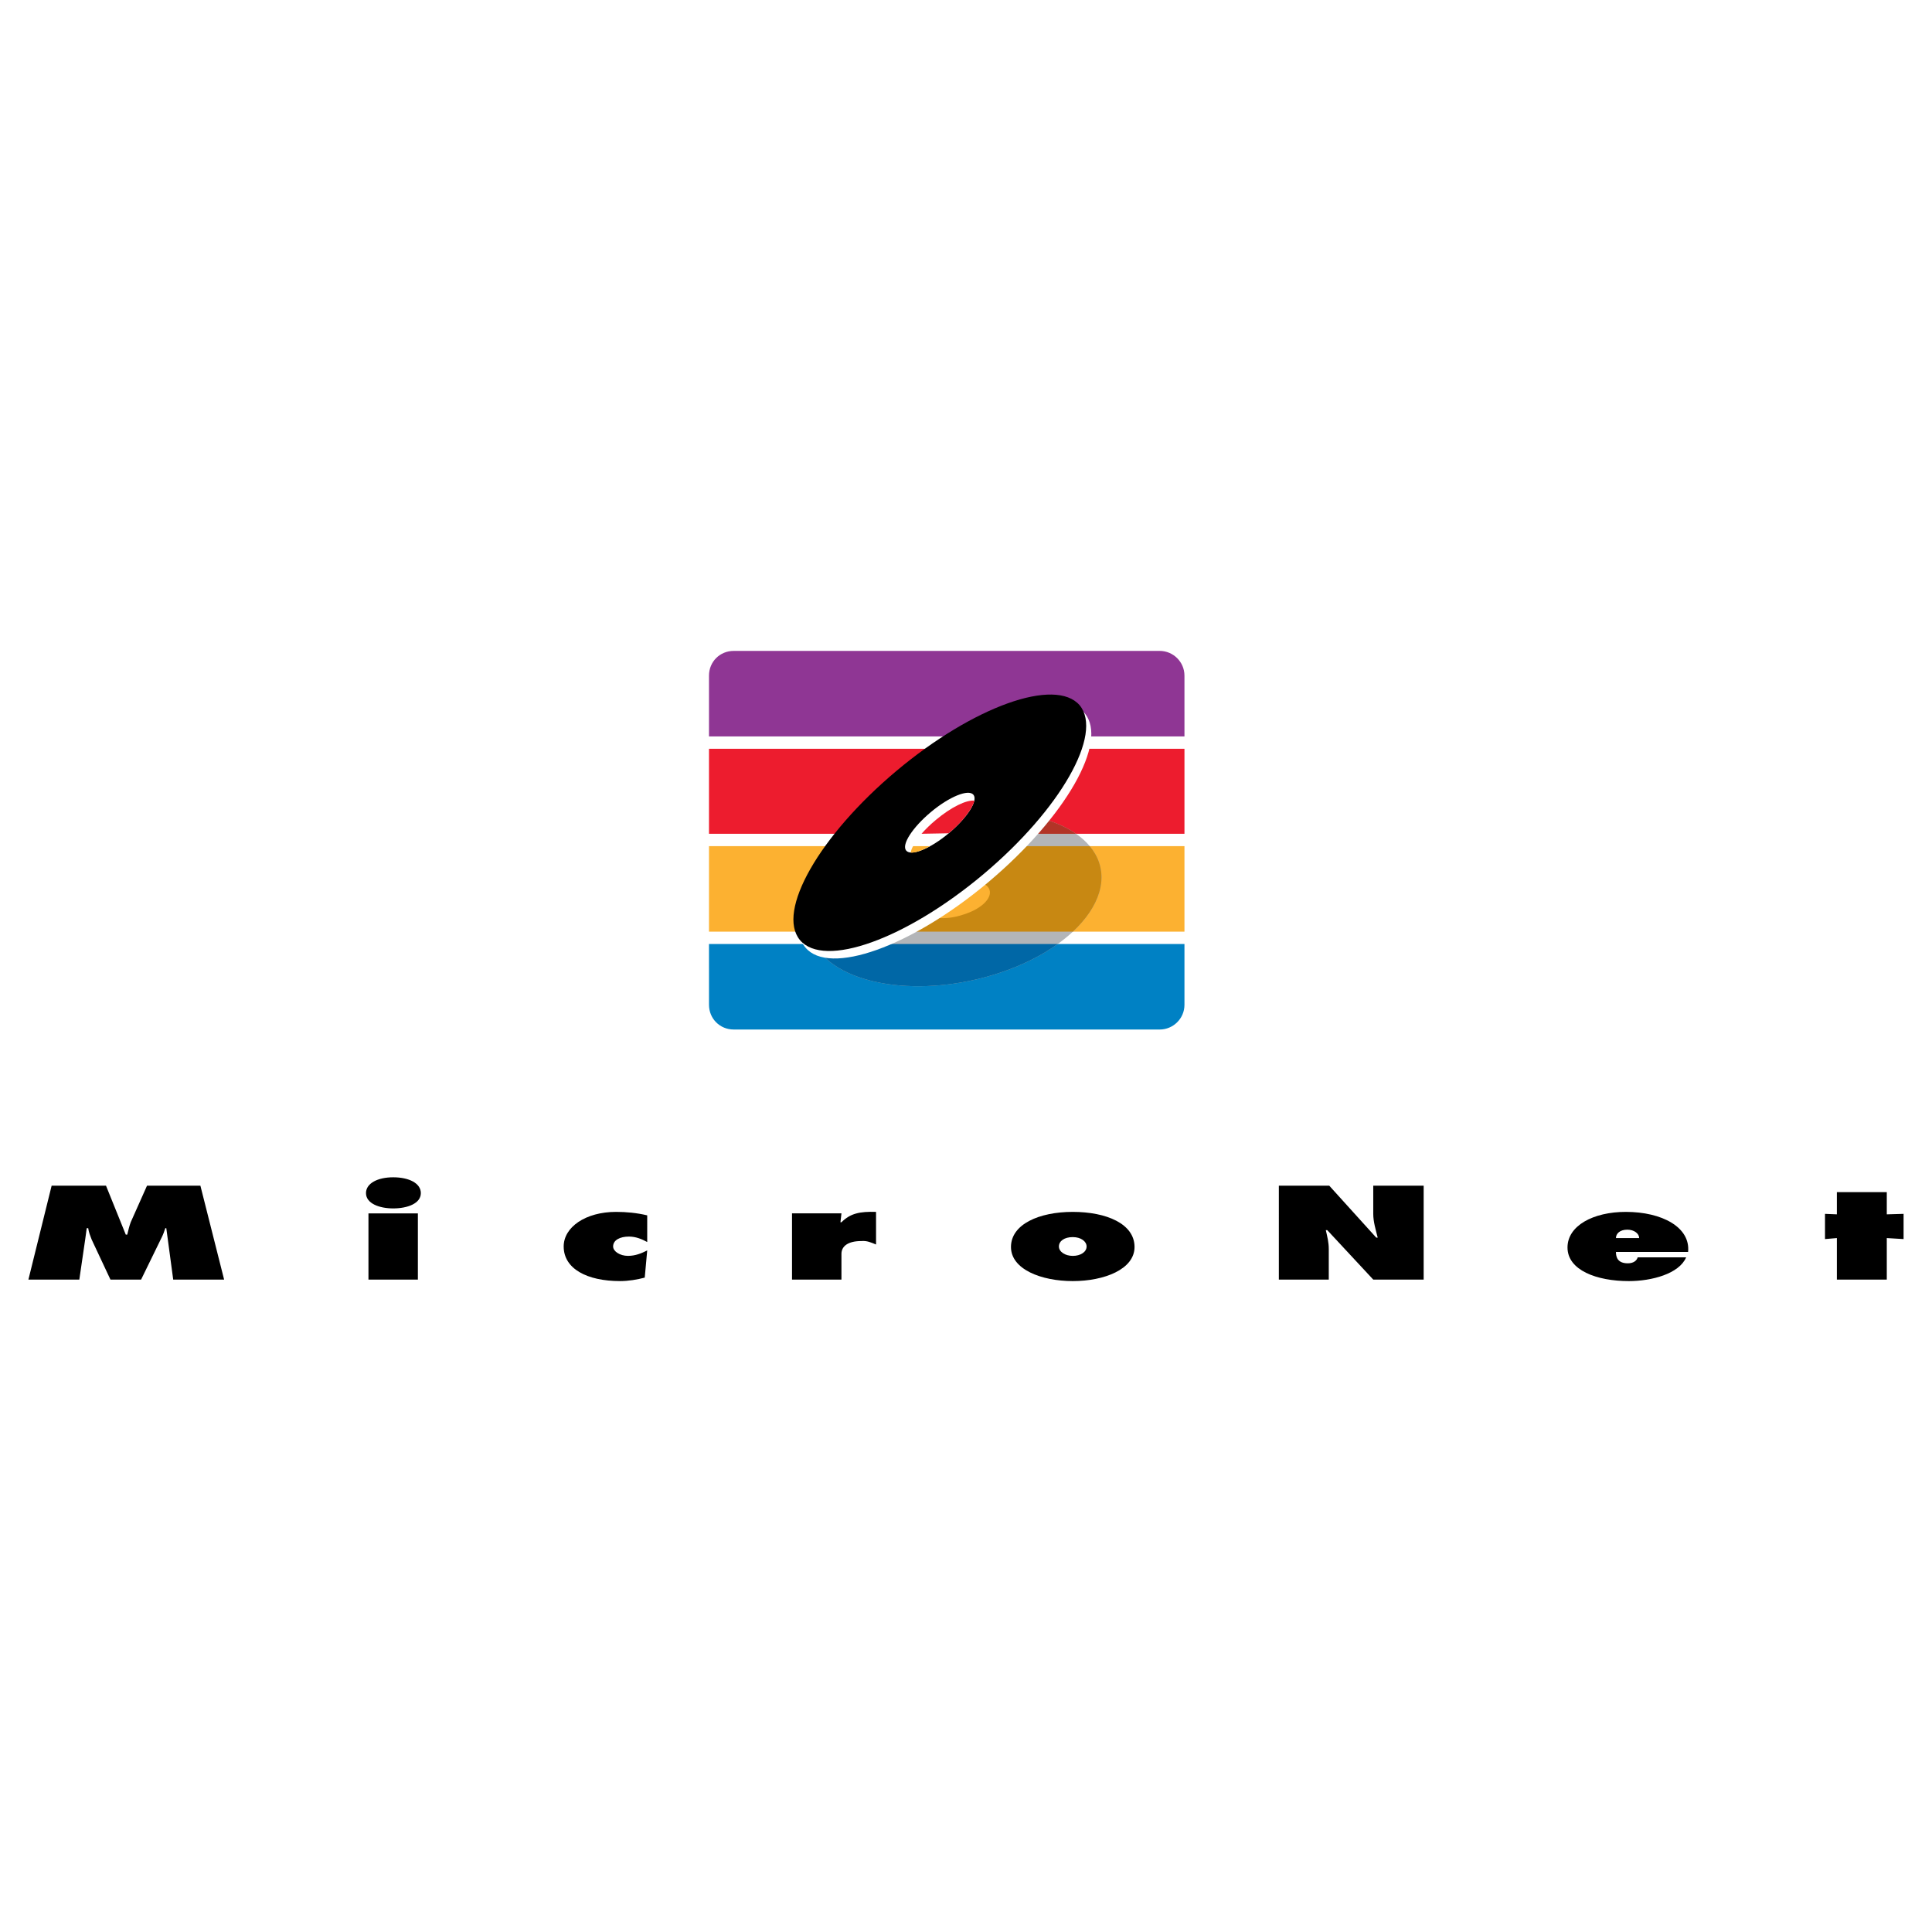 <?xml version="1.0" encoding="utf-8"?>
<!-- Generator: Adobe Illustrator 13.0.0, SVG Export Plug-In . SVG Version: 6.00 Build 14948)  -->
<!DOCTYPE svg PUBLIC "-//W3C//DTD SVG 1.0//EN" "http://www.w3.org/TR/2001/REC-SVG-20010904/DTD/svg10.dtd">
<svg version="1.0" id="Layer_1" xmlns="http://www.w3.org/2000/svg" xmlns:xlink="http://www.w3.org/1999/xlink" x="0px" y="0px"
	 width="192.756px" height="192.756px" viewBox="0 0 192.756 192.756" enable-background="new 0 0 192.756 192.756"
	 xml:space="preserve">
<g>
	<polygon fill-rule="evenodd" clip-rule="evenodd" fill="#FFFFFF" points="0,0 192.756,0 192.756,192.756 0,192.756 0,0 	"/>
	<polygon fill-rule="evenodd" clip-rule="evenodd" fill="#ED1C2E" points="70.736,74.706 118.174,74.706 118.174,83.187 
		70.736,83.187 70.736,74.706 	"/>
	<path fill-rule="evenodd" clip-rule="evenodd" fill="#0081C4" d="M70.736,96.649v-2.465h47.438v2.465v3.599
		c0,1.381-1.135,2.467-2.466,2.467H73.202c-1.381,0-2.465-1.086-2.465-2.467V96.649L70.736,96.649z"/>
	<polygon fill-rule="evenodd" clip-rule="evenodd" fill="#FCB131" points="70.736,84.42 118.174,84.42 118.174,92.951 
		70.736,92.951 70.736,84.42 	"/>
	<path fill-rule="evenodd" clip-rule="evenodd" fill="#B3B5B8" d="M91.003,82.349c7.692-2.515,15.829-1.282,18.245,2.811
		c2.367,4.043-1.923,9.418-9.615,11.933c-7.693,2.515-15.878,1.282-18.294-2.761C78.971,90.239,83.261,84.913,91.003,82.349
		L91.003,82.349z"/>
	<path fill-rule="evenodd" clip-rule="evenodd" fill="#B23427" d="M107.356,83.187H88.812c0.694-0.304,1.426-0.584,2.191-0.838
		C97.272,80.299,103.835,80.739,107.356,83.187L107.356,83.187z"/>
	<path fill-rule="evenodd" clip-rule="evenodd" fill="#C88812" d="M86.396,84.42h22.328c0.196,0.235,0.372,0.481,0.524,0.74
		c1.417,2.419,0.448,5.316-2.206,7.791H80.796C80.161,90.065,82.347,86.823,86.396,84.42L86.396,84.42z"/>
	<path fill-rule="evenodd" clip-rule="evenodd" fill="#0067A6" d="M81.256,94.184h24.274c-1.604,1.151-3.599,2.158-5.897,2.909
		c-7.693,2.515-15.878,1.282-18.294-2.761C81.31,94.282,81.283,94.233,81.256,94.184L81.256,94.184z"/>
	<path fill-rule="evenodd" clip-rule="evenodd" fill="#FCB131" d="M94.406,88.217c1.874-0.592,3.748-0.444,4.241,0.395
		s-0.592,2.022-2.466,2.613c-1.824,0.641-3.698,0.444-4.191-0.394C91.496,89.992,92.581,88.809,94.406,88.217L94.406,88.217z"/>
	<path fill-rule="evenodd" clip-rule="evenodd" fill="#8F3694" d="M118.174,71.007v2.465H70.736v-2.465v-3.6
		c0-1.381,1.084-2.466,2.465-2.466h42.506c1.331,0,2.466,1.085,2.466,2.466V71.007L118.174,71.007z"/>
	<path fill-rule="evenodd" clip-rule="evenodd" fill="#FFFFFF" d="M89.967,77.713c7.693-6.459,15.878-9.418,18.246-6.558
		c2.416,2.86-1.923,10.404-9.616,16.864c-7.692,6.46-15.878,9.369-18.245,6.509C77.936,91.718,82.275,84.173,89.967,77.713
		L89.967,77.713z"/>
	<path fill-rule="evenodd" clip-rule="evenodd" d="M89.425,76.924c7.692-6.459,15.878-9.369,18.294-6.558
		c2.367,2.86-1.923,10.405-9.615,16.865c-7.693,6.459-15.879,9.418-18.295,6.558C77.442,90.929,81.732,83.384,89.425,76.924
		L89.425,76.924z"/>
	<path fill-rule="evenodd" clip-rule="evenodd" fill="#FFFFFF" d="M92.877,81.018c1.824-1.529,3.748-2.318,4.241-1.726
		s-0.641,2.317-2.466,3.846c-1.824,1.529-3.747,2.318-4.241,1.726C89.918,84.272,91.052,82.546,92.877,81.018L92.877,81.018z"/>
	<path fill-rule="evenodd" clip-rule="evenodd" d="M2.834,127.666h5.08l0.591-4.043c0.049-0.346,0.099-0.74,0.148-1.086h0.148
		c0.049,0.395,0.197,0.74,0.345,1.135l1.874,3.994h3.057l2.071-4.24c0.148-0.297,0.247-0.592,0.345-0.889h0.099l0.69,5.129h5.079
		l-2.367-9.369h-5.326l-1.627,3.648c-0.147,0.395-0.246,0.838-0.345,1.232h-0.148l-1.972-4.881H5.152L2.834,127.666L2.834,127.666z"
		/>
	<path fill-rule="evenodd" clip-rule="evenodd" d="M36.761,127.666h4.931v-6.607h-4.931V127.666L36.761,127.666z M39.227,117.459
		c-1.529,0-2.712,0.592-2.712,1.578c0,1.035,1.332,1.527,2.712,1.527c1.43,0,2.761-0.492,2.761-1.527
		C41.988,118.051,40.804,117.459,39.227,117.459L39.227,117.459z"/>
	<path fill-rule="evenodd" clip-rule="evenodd" d="M64.572,121.256c-1.036-0.246-2.071-0.346-3.106-0.346
		c-3.057,0-5.227,1.529-5.227,3.451c0,2.219,2.318,3.453,5.622,3.453c0.838,0,1.726-0.148,2.465-0.346l0.247-2.713
		c-0.592,0.297-1.183,0.543-1.923,0.543c-0.789,0-1.479-0.443-1.479-0.938c0-0.641,0.69-0.986,1.578-0.986
		c0.69,0,1.282,0.248,1.824,0.543V121.256L64.572,121.256z"/>
	<path fill-rule="evenodd" clip-rule="evenodd" d="M87.403,120.91c-1.627-0.049-2.564,0.148-3.452,1.035h-0.099l0.099-0.887h-4.931
		v6.607h4.931v-2.564c0-0.789,0.69-1.281,1.973-1.281c0.591-0.051,0.986,0.146,1.479,0.344V120.91L87.403,120.91z"/>
	<path fill-rule="evenodd" clip-rule="evenodd" d="M107.029,120.91c-3.354,0-6.164,1.232-6.164,3.502
		c0,2.219,3.008,3.402,6.164,3.402s6.164-1.184,6.164-3.402C113.193,122.094,110.383,120.91,107.029,120.91L107.029,120.91z
		 M107.029,123.426c0.838,0,1.381,0.443,1.381,0.936c0,0.543-0.592,0.938-1.381,0.938c-0.739,0-1.381-0.395-1.381-0.938
		C105.648,123.82,106.191,123.426,107.029,123.426L107.029,123.426z"/>
	<path fill-rule="evenodd" clip-rule="evenodd" d="M127.592,127.666h4.98v-3.057c0-0.643-0.147-1.234-0.296-1.875h0.148l4.586,4.932
		h5.029v-9.369h-5.029v2.811c0,0.789,0.246,1.578,0.443,2.367h-0.147l-4.685-5.178h-5.03V127.666L127.592,127.666z"/>
	<path fill-rule="evenodd" clip-rule="evenodd" d="M168.422,124.904c0.246-2.465-2.613-3.994-6.214-3.994
		c-3.254,0-5.818,1.381-5.818,3.551c0,2.268,2.909,3.354,6.114,3.354c2.318,0,5.03-0.74,5.721-2.367h-4.833
		c-0.099,0.346-0.443,0.592-0.986,0.592c-1.035,0-1.183-0.641-1.183-1.135H168.422L168.422,124.904z M161.223,123.523
		c0-0.443,0.395-0.838,1.134-0.838c0.69,0,1.184,0.395,1.184,0.838H161.223L161.223,123.523z"/>
	<polygon fill-rule="evenodd" clip-rule="evenodd" points="188.245,118.938 183.265,118.938 183.265,121.156 182.081,121.107 
		182.081,123.623 183.265,123.523 183.265,127.666 188.245,127.666 188.245,123.523 189.921,123.623 189.921,121.107 
		188.245,121.156 188.245,118.938 	"/>
	<path fill-rule="evenodd" clip-rule="evenodd" fill="#FCB131" d="M92.778,84.42c-0.789,0.444-1.479,0.69-1.923,0.641
		c0.049-0.197,0.099-0.395,0.246-0.641H92.778L92.778,84.42z"/>
	<path fill-rule="evenodd" clip-rule="evenodd" fill="#ED1C2E" d="M97.216,79.883c-0.197,0.789-1.134,2.071-2.564,3.254
		l-2.712,0.049c0.395-0.444,0.888-0.937,1.43-1.381C94.898,80.524,96.427,79.785,97.216,79.883L97.216,79.883z"/>
</g>
</svg>
